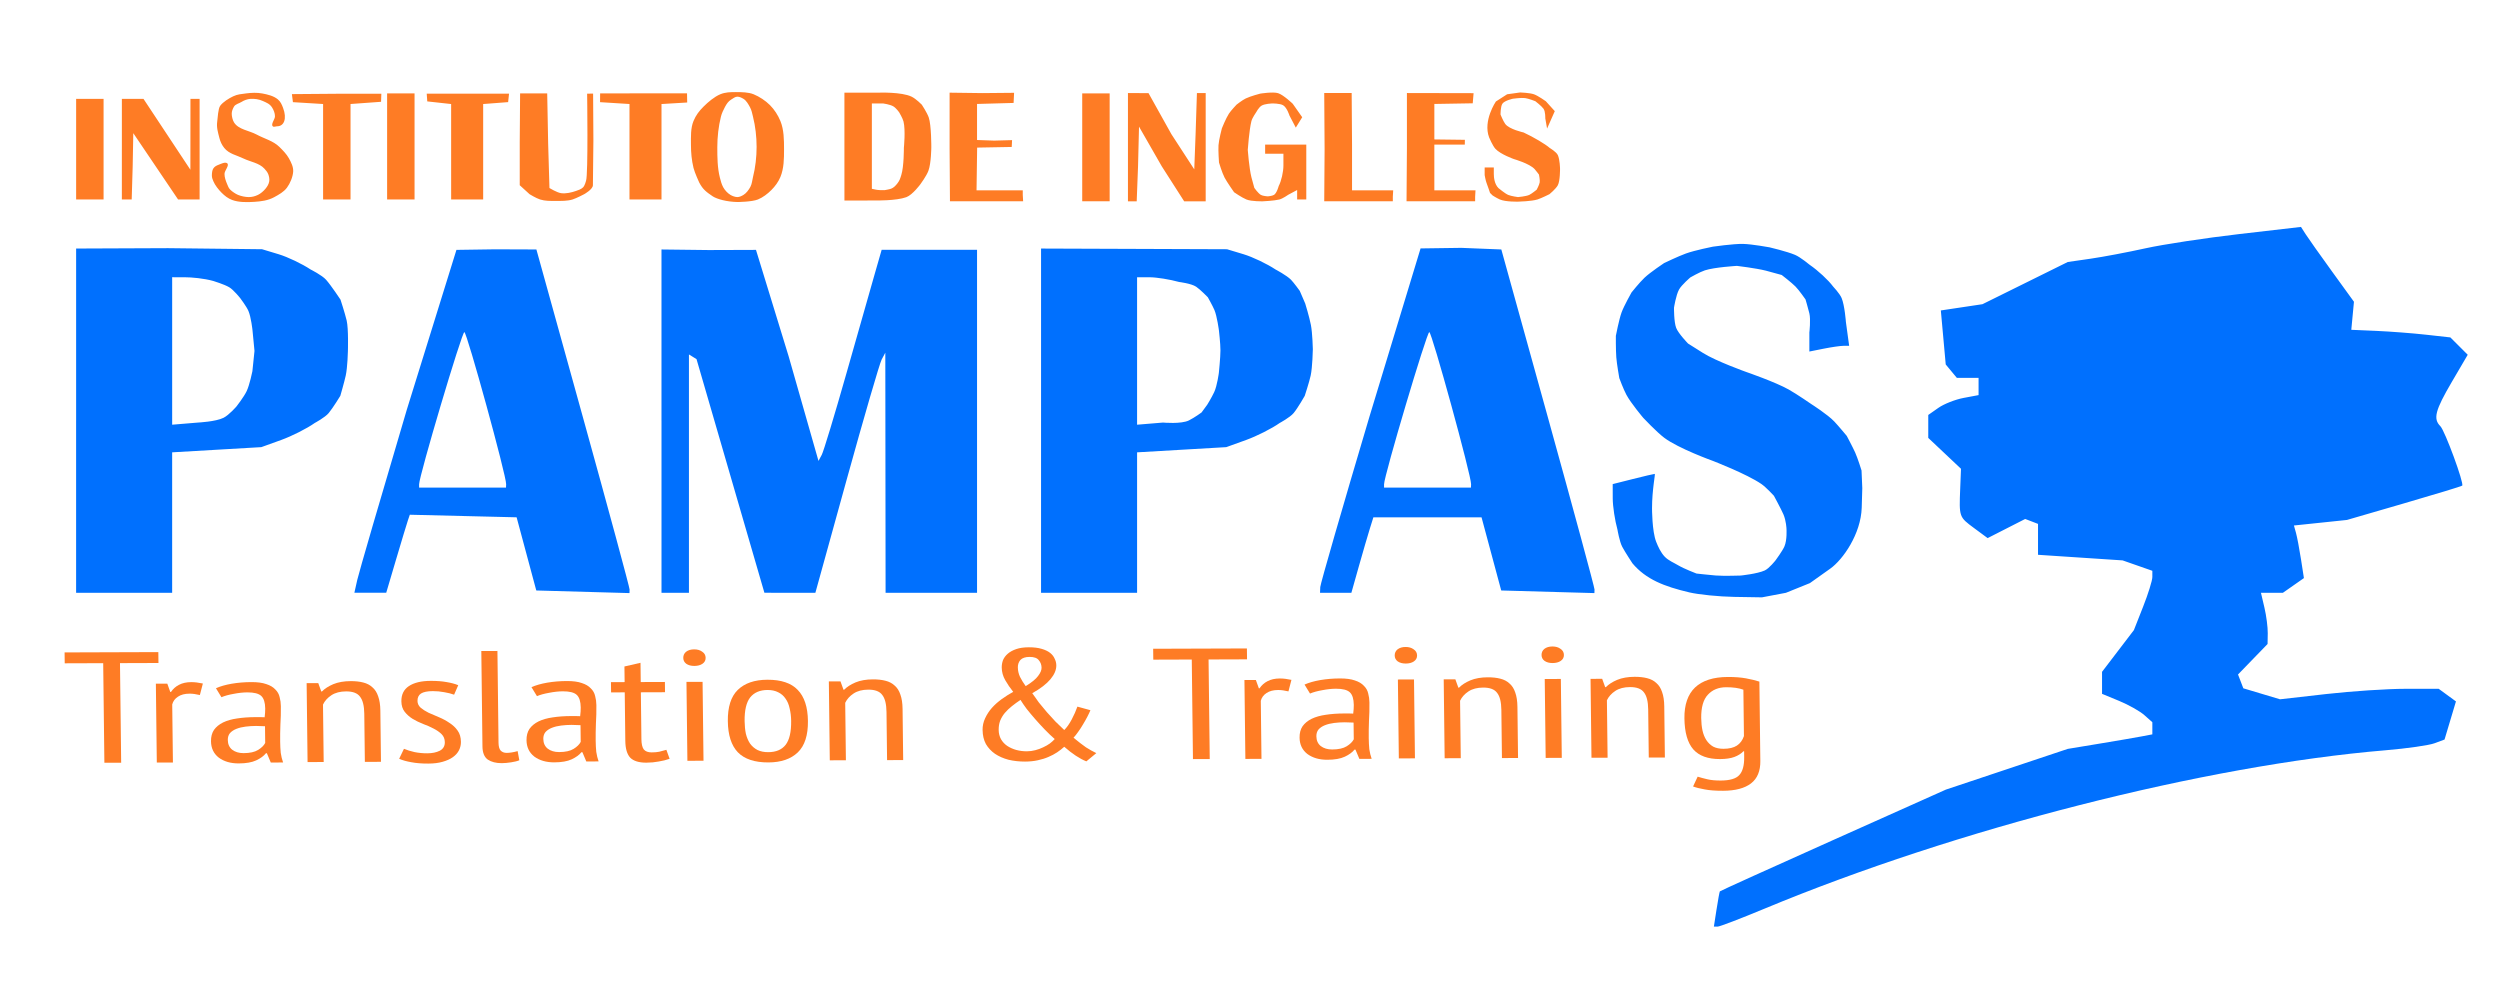 <?xml version="1.0" encoding="UTF-8" standalone="no"?>
<svg
   xmlns:dc="http://purl.org/dc/elements/1.1/"
   xmlns:cc="http://creativecommons.org/ns#"
   xmlns:rdf="http://www.w3.org/1999/02/22-rdf-syntax-ns#"
   xmlns:svg="http://www.w3.org/2000/svg"
   xmlns="http://www.w3.org/2000/svg"
   viewBox="0 0 328 130"
   height="130"
   width="328"
   version="1.1"
   id="svg3390">
  <defs
     id="defs3394">
    <clipPath
       id="clipPath5321"
       clipPathUnits="userSpaceOnUse">
      <rect
         clip-path="none"
         y="-215.681"
         x="348.761"
         height="156.025"
         width="360.999"
         id="rect5323"
         style="opacity:1;fill:#0062ff;fill-opacity:1;fill-rule:nonzero;stroke:#0000ff;stroke-width:0;stroke-linecap:butt;stroke-linejoin:miter;stroke-miterlimit:0;stroke-dasharray:none;stroke-dashoffset:0;stroke-opacity:0" />
    </clipPath>
    <clipPath
       id="clipPath5321-5"
       clipPathUnits="userSpaceOnUse">
      <rect
         clip-path="none"
         y="-215.681"
         x="348.761"
         height="156.025"
         width="360.999"
         id="rect5323-7"
         style="opacity:1;fill:#0062ff;fill-opacity:1;fill-rule:nonzero;stroke:#0000ff;stroke-width:0;stroke-linecap:butt;stroke-linejoin:miter;stroke-miterlimit:0;stroke-dasharray:none;stroke-dashoffset:0;stroke-opacity:0" />
    </clipPath>
  </defs>
  <g
     transform="translate(0,-535.4)"
     id="g4223" />
  <g
     transform="translate(421.045,352.464)"
     id="g6486">
    <path
       style="fill:#0070fe;fill-opacity:1"
       d="m -195.834,-233.144 c 0.191,-1.238 0.386,-2.304 0.433,-2.371 0.047,-0.067 6.739,-3.098 14.87,-6.737 l 14.784,-6.616 7.995,-2.671 7.995,-2.671 4.2,-0.695 c 2.31,-0.382 4.808,-0.811 5.55,-0.954 l 1.35,-0.258 0,-0.796 0,-0.796 -1.05,-0.933 c -0.578,-0.513 -2.062,-1.351 -3.3,-1.862 l -2.25,-0.929 0,-1.444 0,-1.444 2.089,-2.736 2.089,-2.736 1.211,-3.073 c 0.666,-1.69 1.211,-3.442 1.211,-3.892 l 0,-0.819 -1.95,-0.682 -1.95,-0.682 -5.55,-0.367 -5.55,-0.367 0,-2.028 0,-2.028 -0.842,-0.323 -0.842,-0.323 -2.463,1.256 -2.463,1.256 -1.795,-1.327 c -1.959,-1.448 -1.953,-1.433 -1.804,-5.186 l 0.103,-2.584 -2.147,-2.025 -2.147,-2.025 0,-1.506 0,-1.506 1.329,-0.931 c 0.731,-0.512 2.216,-1.097 3.3,-1.301 l 1.971,-0.37 0,-1.133 0,-1.133 -1.427,0 -1.427,0 -0.728,-0.878 -0.728,-0.878 -0.321,-3.543 -0.321,-3.543 2.731,-0.41 2.731,-0.41 5.595,-2.768 5.595,-2.768 3,-0.434 c 1.65,-0.239 4.89,-0.852 7.2,-1.363 2.31,-0.511 7.845,-1.352 12.3,-1.868 l 8.1,-0.938 0.6,0.94 c 0.33,0.517 1.893,2.726 3.474,4.91 l 2.874,3.97 -0.174,1.84 -0.174,1.84 3.3,0.143 c 1.815,0.079 4.74,0.304 6.499,0.499 l 3.199,0.356 1.139,1.139 1.139,1.139 -2.088,3.563 c -2.187,3.732 -2.473,4.836 -1.502,5.807 0.597,0.597 3.142,7.526 2.865,7.801 -0.083,0.083 -3.52,1.129 -7.637,2.325 l -7.485,2.175 -3.478,0.364 -3.478,0.364 0.269,0.963 c 0.148,0.53 0.443,2.082 0.655,3.45 l 0.386,2.487 -1.376,0.963 -1.376,0.963 -1.442,0 -1.442,0 0.457,1.95 c 0.252,1.073 0.447,2.584 0.435,3.36 l -0.023,1.41 -1.939,2.001 -1.939,2.001 0.348,0.906 0.348,0.906 2.407,0.721 2.407,0.721 6.046,-0.688 c 3.325,-0.378 8.01,-0.688 10.41,-0.688 l 4.364,0 1.131,0.827 1.131,0.827 -0.749,2.5 -0.749,2.5 -1.318,0.491 c -0.725,0.27 -3.613,0.683 -6.418,0.918 -23.71,1.986 -56.284,10.297 -81.52,20.798 -3.091,1.286 -5.841,2.339 -6.112,2.339 l -0.493,0 0.347,-2.25 z m -3.592,-41.605 c -3.247,-0.764 -5.663,-1.694 -7.439,-3.804 0,0 -0.972,-1.469 -1.346,-2.178 -0.36,-0.683 -0.62,-2.231 -0.62,-2.231 -0.341,-1.227 -0.621,-3.077 -0.623,-4.11 l -0.004,-1.879 2.666,-0.671 c 1.466,-0.369 2.749,-0.671 2.85,-0.67 0.101,6e-4 -0.356,2.072 -0.356,4.52 0,0 -0.006,3.004 0.541,4.384 0.262,0.661 0.603,1.415 1.123,1.96 0.491,0.515 1.189,0.783 1.799,1.148 0.722,0.433 2.371,1.065 2.371,1.065 0,0 1.667,0.186 2.507,0.254 1.077,0.087 3.291,0.008 3.291,0.008 0,0 2.173,-0.22 3.156,-0.668 0.594,-0.271 1.427,-1.34 1.427,-1.34 0,0 0.897,-1.215 1.156,-1.814 0.368,-0.851 0.27,-2.31 0.27,-2.31 0,0 -0.037,-1.053 -0.406,-1.904 -0.3,-0.693 -1.244,-2.43 -1.244,-2.43 0,0 -1.027,-1.125 -1.65,-1.551 -1.943,-1.327 -6.374,-3.033 -6.374,-3.033 0,0 -4.496,-1.615 -6.374,-3.033 -0.997,-0.752 -2.746,-2.609 -2.746,-2.609 0,0 -1.614,-1.915 -2.205,-3.015 -0.403,-0.75 -0.936,-2.196 -0.936,-2.196 0,0 -0.333,-1.887 -0.395,-2.737 -0.072,-0.986 -0.058,-2.81 -0.058,-2.81 0,0 0.414,-2.152 0.753,-3.08 0.312,-0.853 1.301,-2.61 1.301,-2.61 0,0 1.047,-1.31 1.706,-1.934 0.759,-0.719 2.571,-1.924 2.571,-1.924 0,0 1.858,-0.891 2.841,-1.248 1.194,-0.434 3.555,-0.903 3.555,-0.903 0,0 2.691,-0.388 3.961,-0.362 1.162,0.024 3.481,0.449 3.481,0.449 0,0 2.276,0.535 3.345,0.99 0.717,0.305 1.932,1.315 1.932,1.315 1.063,0.723 2.436,1.996 3.051,2.828 0,0 0.877,0.934 1.12,1.512 0.409,0.977 0.564,3.138 0.564,3.138 l 0.428,3.138 -0.735,0 c -0.404,0 -1.579,0.169 -2.61,0.375 l -1.875,0.375 0,-2.505 c 0,0 0.197,-1.694 0,-2.505 -0.156,-0.642 -0.505,-1.828 -0.505,-1.828 0,0 -0.852,-1.222 -1.316,-1.692 -0.515,-0.523 -1.805,-1.513 -1.805,-1.513 0,0 -1.364,-0.386 -2.075,-0.567 -1.294,-0.329 -3.803,-0.629 -3.803,-0.629 0,0 -2.94,0.172 -4.209,0.588 -0.669,0.22 -1.897,0.922 -1.897,0.922 0,0 -1.152,0.981 -1.491,1.598 -0.405,0.737 -0.659,2.381 -0.659,2.381 0,0 -0.019,1.868 0.287,2.651 0.292,0.747 1.555,2.048 1.555,2.048 0,0 1.283,0.807 1.961,1.236 1.705,1.08 5.696,2.503 5.696,2.503 0,0 3.802,1.309 5.56,2.3 1.088,0.613 2.986,1.926 2.986,1.926 0,0 2.128,1.356 2.986,2.264 0.56,0.592 1.636,1.891 1.636,1.891 0,0 0.757,1.42 1.095,2.161 0.341,0.747 0.843,2.377 0.843,2.377 l 0.099,2.309 -0.074,2.55 c -0.101,3.456 -2.46,6.83 -4.125,8.014 l -2.674,1.901 -3.145,1.272 -3.144,0.596 -3.641,-0.06 c -2.003,-0.033 -4.662,-0.301 -5.911,-0.595 z m -211.631,-22.526 0,-22.581 12.054,-0.05 12.341,0.141 2.171,0.655 c 1.194,0.36 3.084,1.262 4.2,2.004 0,0 1.49,0.741 2.029,1.349 0.663,0.746 1.891,2.605 1.891,2.605 0,0 0.58,1.769 0.809,2.74 0.255,1.078 0.162,4.032 0.162,4.032 0,0 -0.047,2.106 -0.284,3.188 -0.192,0.88 -0.711,2.662 -0.711,2.662 0,0 -0.95,1.562 -1.523,2.257 -0.476,0.578 -1.83,1.303 -1.83,1.303 -1.007,0.717 -2.996,1.724 -4.42,2.237 l -2.59,0.934 -5.85,0.341 -5.85,0.341 0,9.213 0,9.213 -6.3,0 -6.3,0 0,-22.581 z m 21.058,-1.888 c 0,0 0.966,-1.239 1.319,-1.989 0.392,-0.835 0.749,-2.603 0.749,-2.603 l 0.275,-2.67 -0.263,-2.725 c 0,0 -0.179,-1.7 -0.534,-2.523 -0.256,-0.592 -1.062,-1.657 -1.062,-1.657 0,0 -0.872,-1.108 -1.467,-1.454 -0.665,-0.386 -2.088,-0.82 -2.088,-0.82 -1.222,-0.34 -2.83,-0.484 -3.737,-0.485 l -1.65,-0.003 0,9.674 0,9.674 3.401,-0.282 c 0,0 2.315,-0.113 3.333,-0.62 0.742,-0.37 1.724,-1.516 1.724,-1.516 z m 15.816,22.82 c 0.203,-0.907 3.13,-10.965 6.505,-22.35 l 6.518,-20.987 5.054,-0.075 5.436,0.02 6.12,22.071 c 3.366,12.139 6.114,22.283 6.107,22.542 l -0.013,0.471 -6.114,-0.171 -6.114,-0.171 -1.29,-4.8 -1.29,-4.8 -7.007,-0.169 -7.007,-0.169 -0.26,0.769 c -0.143,0.423 -0.839,2.727 -1.547,5.119 l -1.287,4.35 -2.089,0 -2.089,0 0.37,-1.65 z m 19.543,-12.6 c 0.041,-1.062 -5.149,-19.95 -5.482,-19.95 -0.326,0 -5.935,18.867 -5.935,19.964 l 0,0.436 5.7,0 5.7,0 0.018,-0.45 z m 20.382,-8.27 0,-22.52 6.199,0.075 6.199,-0.021 4.291,13.986 3.909,13.7 0.43,-0.8 c 0.237,-0.44 1.694,-5.255 3.24,-10.7 1.545,-5.445 3.217,-11.318 3.714,-13.05 l 0.905,-3.15 6.257,0 6.257,0 0,22.5 0,22.5 -6,0 -6,0 -0.018,-15.75 -0.018,-15.75 -0.48,0.9 c -0.264,0.495 -2.328,7.582 -4.587,15.75 l -4.108,14.85 -3.344,-6e-4 -3.344,-6e-4 -4.453,-15.327 -4.453,-15.327 -0.497,-0.307 -0.497,-0.307 0,15.635 0,15.635 -1.8,0 -1.8,0 0,-22.52 z m 49.8,-0.061 0,-22.581 12.246,0.045 12.15,0.045 2.171,0.655 c 1.194,0.36 3.084,1.262 4.2,2.004 0,0 1.462,0.768 2.029,1.349 0.383,0.392 1.147,1.457 1.147,1.457 l 0.716,1.661 c 0,0 0.531,1.72 0.742,2.801 0.212,1.087 0.257,3.188 0.257,3.188 0,0 -0.047,2.376 -0.284,3.458 -0.192,0.88 -0.779,2.662 -0.779,2.662 0,0 -0.882,1.562 -1.455,2.257 -0.476,0.578 -1.83,1.303 -1.83,1.303 -1.007,0.717 -2.996,1.724 -4.42,2.237 l -2.59,0.934 -5.85,0.341 -5.85,0.341 0,9.213 0,9.213 -6.3,0 -6.3,0 0,-22.581 z m 21.802,-2.091 c 0,0 0.561,-0.901 0.913,-1.651 0.392,-0.835 0.613,-2.535 0.613,-2.535 0,0 0.208,-2.018 0.208,-2.941 0,-0.896 -0.196,-2.59 -0.196,-2.59 0,0 -0.246,-1.903 -0.601,-2.725 -0.256,-0.592 -0.859,-1.657 -0.859,-1.657 0,0 -0.998,-1.029 -1.535,-1.386 -0.64,-0.426 -2.223,-0.617 -2.223,-0.617 -1.222,-0.34 -2.965,-0.619 -3.873,-0.621 l -1.65,-0.003 0,9.674 0,9.674 3.401,-0.282 c 0,0 2.383,0.225 3.401,-0.282 0.742,-0.37 1.657,-1.043 1.657,-1.043 z m 14.829,23.922 c 0.017,-0.412 2.92,-10.47 6.452,-22.35 l 6.708,-22.078 5.346,-0.075 5.25,0.211 6.12,22.071 c 3.366,12.139 6.114,22.283 6.107,22.542 l -0.013,0.471 -6.114,-0.171 -6.114,-0.171 -1.291,-4.8 -1.291,-4.8 -7.095,0 -7.095,0 -0.469,1.5 c -0.258,0.825 -0.907,3.053 -1.443,4.95 l -0.973,3.45 -2.057,0 -2.057,0 0.031,-0.75 z m 19.787,-13.5 c 0.041,-1.062 -5.149,-19.95 -5.482,-19.95 -0.326,0 -5.935,18.867 -5.935,19.964 l 0,0.436 5.7,0 5.7,0 0.018,-0.45 z"
       id="path4397-1" />
    <path
       style="fill:#fe7c25"
       d="m -411.056,-332.894 0,-6.6 1.8,0 1.8,0 0,6.6 0,6.6 -1.8,0 -1.8,0 z m 6,0 0,-6.6 1.418,0 1.418,0 3.077,4.65 3.077,4.65 0.004,-4.65 0.004,-4.65 0.6,0 0.6,0 0,6.6 0,6.6 -1.412,0 -1.412,0 -2.938,-4.35 -2.938,-4.35 -0.081,4.398 -0.128,4.302 -0.717,0 -0.574,0 0,-6.6 z m 13.088,5.718 c -0.411,-0.411 -0.866,-0.982 -1.088,-1.518 -0.107,-0.257 -0.191,-0.462 -0.191,-0.74 0,-0.279 0.033,-0.702 0.191,-0.931 0.182,-0.265 0.409,-0.374 0.709,-0.489 0.3,-0.115 0.826,-0.384 1.091,-0.202 0.374,0.257 -0.335,0.955 -0.335,1.409 0,0.454 0.161,0.894 0.335,1.313 0.13,0.314 0.193,0.528 0.433,0.768 0.24,0.24 0.693,0.542 1.007,0.672 0.402,0.167 0.967,0.287 1.402,0.287 0.436,0 0.817,-0.102 1.211,-0.287 0.35,-0.164 0.733,-0.499 0.98,-0.797 0.247,-0.297 0.439,-0.607 0.502,-0.988 0.048,-0.293 -0.021,-0.649 -0.128,-0.926 -0.106,-0.277 -0.309,-0.517 -0.51,-0.735 -0.689,-0.75 -1.834,-0.888 -2.751,-1.332 -0.917,-0.444 -1.869,-0.589 -2.512,-1.379 -0.3,-0.369 -0.518,-0.827 -0.634,-1.289 -0.191,-0.761 -0.401,-1.395 -0.291,-2.168 0.067,-0.468 0.111,-1.693 0.391,-2.075 0.372,-0.507 1.134,-0.972 1.701,-1.243 0.567,-0.271 1.078,-0.301 1.701,-0.383 0.7,-0.092 1.435,-0.122 2.128,0.008 0.694,0.13 1.492,0.32 2.033,0.773 0.36,0.301 0.523,0.687 0.689,1.126 0.533,1.41 0.125,2.408 -0.788,2.408 -0.188,0 -0.432,0.133 -0.565,0 -0.286,-0.286 0.287,-0.904 0.287,-1.308 0,-0.404 -0.164,-0.825 -0.382,-1.165 -0.306,-0.476 -0.696,-0.613 -1.212,-0.848 -0.516,-0.235 -1.077,-0.313 -1.642,-0.274 -0.395,0.027 -0.812,0.183 -1.147,0.394 -0.334,0.211 -0.812,0.287 -1.003,0.633 -0.164,0.297 -0.287,0.582 -0.287,0.921 0,0.339 0.114,0.821 0.287,1.112 0.578,0.972 1.988,1.079 2.981,1.618 0.994,0.539 2.177,0.823 2.981,1.618 0.441,0.435 0.939,0.938 1.241,1.479 0.302,0.541 0.612,1.148 0.572,1.766 -0.045,0.695 -0.402,1.549 -0.818,2.108 -0.416,0.559 -1.066,0.914 -1.678,1.247 -0.809,0.44 -1.695,0.551 -2.615,0.612 -0.919,0.06 -2.039,0.076 -2.901,-0.249 -0.543,-0.204 -0.964,-0.534 -1.375,-0.945 z m 13.312,-5.38 0,-6.262 -3.958,-0.242 -0.134,-1.055 5.987,-0.048 5.748,0 -0.038,1.055 -4.005,0.29 0,6.262 0,6.262 -1.8,0 -1.8,0 z m 8.4,-0.338 0,-7.317 1.8,0 1.8,0 0,7.317 0,6.6 -1.8,0 -1.8,0 z m 8.4,0.34 0,-6.26 -3.132,-0.346 -0.072,-1.015 5.4,0 5.4,0 -0.12,1.11 -3.275,0.25 0,6.26 0,6.26 -2.1,0 -2.1,0 z m 10.286,5.565 -1.286,-1.173 0,-5.666 0.048,-6.383 1.778,0 1.778,0 0.124,6.567 0.172,5.85 c 0,0 0.979,0.6 1.532,0.675 0.639,0.086 1.368,-0.091 1.914,-0.281 0.301,-0.105 0.711,-0.225 0.964,-0.483 0.238,-0.243 0.39,-0.865 0.39,-0.865 0.295,-0.829 0.142,-11.425 0.142,-11.425 l 0.784,-0.013 0.038,6.141 -0.064,5.884 c -0.006,0.546 -1.142,1.173 -1.142,1.173 0,0 -1.007,0.532 -1.525,0.695 -0.678,0.214 -1.518,0.191 -2.229,0.191 -0.711,0 -1.359,0.023 -2.037,-0.191 -0.518,-0.163 -1.381,-0.695 -1.381,-0.695 z m 13.114,-5.567 0,-6.262 -3.862,-0.242 0.01,-1.15 5.7,-0.006 5.7,-0.006 0.023,1.206 -3.371,0.202 0,6.26 0,6.26 -2.1,0 -2.1,0 0,-6.262 z m 10.937,5.86 c -0.813,-0.552 -1.305,-0.888 -1.793,-1.832 0,0 -0.592,-1.282 -0.744,-1.907 -0.242,-0.996 -0.335,-2.003 -0.335,-3.028 0,-1.025 -0.058,-2.176 0.335,-3.124 0.316,-0.764 0.739,-1.313 1.324,-1.897 0.585,-0.585 1.42,-1.294 2.184,-1.61 0.675,-0.28 1.318,-0.287 2.049,-0.287 0.731,0 1.661,0.007 2.336,0.287 0.764,0.316 1.552,0.835 2.136,1.419 0.585,0.585 1.055,1.325 1.371,2.088 0.469,1.131 0.478,2.497 0.478,3.721 0,1.224 -0.009,2.494 -0.478,3.626 -0.266,0.641 -0.695,1.221 -1.186,1.712 -0.491,0.491 -1.116,0.974 -1.76,1.234 -0.797,0.322 -2.673,0.335 -2.673,0.335 -1.417,-0.026 -2.671,-0.376 -3.244,-0.737 z m 4.928,-1.263 c 0.207,-0.387 0.228,-0.831 0.334,-1.256 0.323,-1.286 0.478,-2.653 0.478,-3.979 0,-1.326 -0.155,-2.692 -0.478,-3.979 -0.107,-0.426 -0.175,-0.822 -0.382,-1.208 -0.207,-0.387 -0.484,-0.887 -0.86,-1.113 -0.245,-0.147 -0.524,-0.287 -0.81,-0.287 -0.286,0 -0.565,0.235 -0.81,0.382 -0.376,0.225 -0.605,0.583 -0.812,0.969 -0.207,0.387 -0.419,0.831 -0.526,1.256 -0.323,1.286 -0.478,2.7 -0.478,4.027 0,1.326 0.012,2.692 0.335,3.979 0.107,0.426 0.223,0.869 0.43,1.256 0.207,0.387 0.579,0.792 0.956,1.017 0.245,0.147 0.62,0.287 0.906,0.287 0.286,0 0.565,-0.14 0.81,-0.287 0.376,-0.225 0.701,-0.678 0.908,-1.065 z m 12.334,-4.867 0,-7.48 4.456,0 c 0,0 3.025,-0.123 4.361,0.526 0.603,0.293 1.339,1.055 1.339,1.055 0,0 0.69,1.043 0.909,1.677 0.347,1.003 0.335,3.903 0.335,3.903 0,0 -0.013,2.094 -0.382,3.09 -0.254,0.684 -1.045,1.755 -1.045,1.755 0,0 -1.023,1.403 -1.858,1.708 -1.323,0.483 -4.081,0.433 -4.081,0.433 l -4.033,0.002 z m 6.962,4.408 c 0.287,-0.376 0.341,-0.577 0.504,-1.094 0.351,-1.115 0.335,-3.554 0.335,-3.554 0,0 0.236,-2.325 -0.048,-3.458 -0.107,-0.426 -0.573,-1.208 -0.573,-1.208 0,0 -0.388,-0.553 -0.765,-0.778 -0.423,-0.253 -1.335,-0.382 -1.335,-0.382 l -1.479,0 0,5.6 0,5.6 0.543,0.113 c 0.305,0.063 0.697,0.065 1.118,0.065 0,0 0.622,-0.103 0.862,-0.191 0.344,-0.126 0.616,-0.421 0.838,-0.712 z m 6.838,-4.475 0,-7.413 4.302,0.057 4.159,-0.039 -0.064,1.329 -4.797,0.134 0,2.365 0,2.365 2.25,0.079 2.346,-0.064 -0.044,0.897 -4.538,0.084 -0.04,2.85 -0.04,2.754 3.033,0 3.033,0 0,0.6 0.048,0.839 -4.8,0 -4.8,0 z m 17.4,0 0,-7.317 1.8,0 1.8,0 0,7.317 0,6.839 -1.8,0 -1.8,0 z m 6,0 0,-7.365 1.35,0.008 1.35,0.008 3,5.381 3,4.616 0.175,-4.624 0.175,-5.388 0.575,0 0.575,0 0,7.365 0,6.839 -1.412,0 -1.412,0 -2.938,-4.589 -2.986,-5.21 -0.128,5.21 -0.176,4.589 -0.574,0 -0.574,0 0,-6.839 z m 13.921,5.645 c 0,0 -0.927,-1.314 -1.242,-1.911 -0.337,-0.638 -0.734,-1.985 -0.734,-1.985 0,0 -0.113,-1.551 -0.065,-2.271 0.048,-0.724 0.443,-2.21 0.443,-2.21 0,0 0.525,-1.315 0.921,-1.923 0.271,-0.416 1.007,-1.189 1.007,-1.189 0,0 0.752,-0.592 1.199,-0.807 0.648,-0.312 1.891,-0.633 1.891,-0.633 0,0 1.685,-0.28 2.369,-0.059 0.707,0.228 1.911,1.385 1.911,1.385 l 1.242,1.768 -0.421,0.681 -0.421,0.681 -0.831,-1.586 c 0,0 -0.32,-1.038 -0.831,-1.347 -0.416,-0.252 -1.46,-0.239 -1.46,-0.239 0,0 -0.947,0.037 -1.364,0.287 -0.376,0.225 -0.717,0.874 -0.717,0.874 0,0 -0.514,0.735 -0.621,1.161 -0.298,1.189 -0.478,3.774 -0.478,3.774 0,0 0.18,2.394 0.478,3.583 0.107,0.426 0.382,1.4 0.382,1.4 0,0 0.484,0.696 0.86,0.922 0.245,0.147 0.906,0.191 0.906,0.191 0,0 0.565,-0.044 0.81,-0.191 0.376,-0.225 0.621,-1.161 0.621,-1.161 0.342,-0.638 0.621,-1.853 0.621,-2.7 l 0,-1.539 -1.2,0 -1.2,0 0,-0.6 0,-0.6 2.7,0 2.7,0 0,3.6 0,3.6 -0.6,0 -0.6,0 0,-0.621 0,-0.621 -1.161,0.621 c 0,0 -0.735,0.514 -1.161,0.621 -0.701,0.176 -2.167,0.239 -2.167,0.239 0,0 -1.499,0.037 -2.167,-0.239 -0.624,-0.259 -1.624,-0.955 -1.624,-0.955 z m 11.879,-5.645 -0.048,-7.365 1.8,0 1.8,0 0.048,6.765 0,6 2.7,0 2.7,0 -0.048,0.839 0,0.6 -4.5,0 -4.5,0 z m 10.8,0 0,-7.365 4.35,0.009 4.398,0.009 -0.112,1.329 -5.036,0.086 0,2.327 0,2.327 4.005,0.051 -0.01,0.624 -2.046,4e-4 -1.95,4e-4 0,3 0,3 2.7,0 2.7,0 -0.048,0.839 0,0.6 -4.5,0 -4.5,0 0.048,-6.839 z m 10.906,5.742 c 0,0 -0.29,-0.876 -0.467,-1.336 -0.12,-0.312 -0.239,-1.003 -0.239,-1.003 l 0,-1.003 0.6,0 0.6,0 0,0.857 c 0,0.471 0.09,1.329 0.608,1.848 0,0 0.867,0.725 1.277,0.895 0.426,0.176 1.288,0.287 1.288,0.287 0,0 1.062,-0.091 1.479,-0.287 0.323,-0.152 0.971,-0.681 0.971,-0.681 0,0 0.339,-0.615 0.397,-0.967 0.05,-0.306 -0.094,-1.011 -0.094,-1.011 0,0 -0.362,-0.496 -0.572,-0.724 -0.675,-0.735 -2.692,-1.308 -2.692,-1.308 0,0 -1.78,-0.62 -2.453,-1.356 -0.371,-0.405 -0.824,-1.492 -0.824,-1.492 -0.834,-2.192 0.887,-4.715 0.887,-4.715 l 1.473,-0.947 1.713,-0.239 c 0,0 1.255,0.043 1.809,0.239 0.552,0.196 1.558,0.915 1.558,0.915 l 1.175,1.298 -0.506,1.143 -0.506,1.143 -0.236,-1.351 c 0,0 0.032,-0.885 -0.236,-1.256 -0.269,-0.372 -1.071,-0.984 -1.071,-0.984 0,0 -0.902,-0.354 -1.357,-0.411 -0.506,-0.062 -1.579,0.085 -1.579,0.085 0,0 -1.103,0.236 -1.387,0.659 -0.249,0.371 -0.241,1.422 -0.241,1.422 0,0 0.353,0.872 0.619,1.231 0.526,0.708 2.4,1.115 2.4,1.115 1.32,0.613 2.873,1.533 3.45,2.045 0,0 0.858,0.504 1.05,0.931 0.27,0.6 0.287,1.782 0.287,1.782 0,0 0.017,1.581 -0.287,2.164 -0.251,0.481 -1.095,1.173 -1.095,1.173 0,0 -1.055,0.532 -1.573,0.695 -0.786,0.248 -2.521,0.287 -2.521,0.287 0,0 -1.672,0.048 -2.426,-0.287 -0.451,-0.2 -0.945,-0.524 -0.945,-0.524 z"
       id="path4341-0" />
    <g
       id="text5400"
       style="font-style:normal;font-variant:normal;font-weight:normal;font-stretch:condensed;font-size:13.693px;line-height:1000%;font-family:'PT Sans Narrow';-inkscape-font-specification:'PT Sans Narrow Condensed';letter-spacing:0px;word-spacing:0px;fill:#fe7c25;fill-opacity:1;stroke:none;stroke-width:0.1;stroke-linecap:butt;stroke-linejoin:miter;stroke-miterlimit:4;stroke-dasharray:none;stroke-opacity:1"
       transform="matrix(1.191,-0.004,0.01,0.84,0,0)">
      <path
         id="path6546"
         style="font-style:normal;font-variant:normal;font-weight:normal;font-stretch:condensed;font-size:24.648px;line-height:1000%;font-family:'PT Sans Narrow';-inkscape-font-specification:'PT Sans Narrow Condensed';letter-spacing:0px;fill:#fe7c25;fill-opacity:1;stroke-width:0.1;stroke-miterlimit:4;stroke-dasharray:none"
         d="m -333.399,-317.634 -4.239,0 0,15.553 -1.849,0 0,-15.553 -4.239,0 0,-1.701 10.327,0 0,1.701 z" />
      <path
         id="path6548"
         style="font-style:normal;font-variant:normal;font-weight:normal;font-stretch:condensed;font-size:24.648px;line-height:1000%;font-family:'PT Sans Narrow';-inkscape-font-specification:'PT Sans Narrow Condensed';letter-spacing:0px;fill:#fe7c25;fill-opacity:1;stroke-width:0.1;stroke-miterlimit:4;stroke-dasharray:none"
         d="m -333.711,-314.406 1.257,0 0.32,1.306 0.074,0 q 0.345,-0.715 0.887,-1.109 0.567,-0.419 1.356,-0.419 0.567,0 1.282,0.222 l -0.345,1.799 q -0.641,-0.222 -1.134,-0.222 -0.789,0 -1.282,0.468 -0.493,0.444 -0.641,1.208 l 0,9.07 -1.775,0 0,-12.324 z" />
      <path
         id="path6550"
         style="font-style:normal;font-variant:normal;font-weight:normal;font-stretch:condensed;font-size:24.648px;line-height:1000%;font-family:'PT Sans Narrow';-inkscape-font-specification:'PT Sans Narrow Condensed';letter-spacing:0px;fill:#fe7c25;fill-opacity:1;stroke-width:0.1;stroke-miterlimit:4;stroke-dasharray:none"
         d="m -327.095,-313.666 q 0.715,-0.444 1.725,-0.69 1.035,-0.246 2.169,-0.246 1.035,0 1.651,0.32 0.641,0.296 0.986,0.838 0.37,0.518 0.468,1.208 0.123,0.665 0.123,1.405 0,1.479 -0.074,2.884 -0.049,1.405 -0.049,2.662 0,0.937 0.049,1.75 0.074,0.789 0.246,1.504 l -1.356,0 -0.419,-1.454 -0.099,0 q -0.37,0.641 -1.085,1.109 -0.715,0.468 -1.923,0.468 -1.331,0 -2.194,-0.912 -0.838,-0.937 -0.838,-2.563 0,-1.06 0.345,-1.775 0.37,-0.715 1.011,-1.158 0.665,-0.444 1.553,-0.616 0.912,-0.197 2.021,-0.197 0.246,0 0.493,0 0.246,0 0.518,0.025 0.074,-0.764 0.074,-1.356 0,-1.405 -0.419,-1.972 -0.419,-0.567 -1.528,-0.567 -0.69,0 -1.504,0.222 -0.813,0.197 -1.356,0.518 l -0.592,-1.405 z m 5.349,5.965 q -0.246,-0.025 -0.493,-0.025 -0.246,-0.025 -0.493,-0.025 -0.592,0 -1.158,0.099 -0.567,0.099 -1.011,0.345 -0.444,0.246 -0.715,0.665 -0.246,0.419 -0.246,1.06 0,0.986 0.468,1.528 0.493,0.542 1.257,0.542 1.035,0 1.602,-0.493 0.567,-0.493 0.789,-1.085 l 0,-2.613 z" />
      <path
         id="path6552"
         style="font-style:normal;font-variant:normal;font-weight:normal;font-stretch:condensed;font-size:24.648px;line-height:1000%;font-family:'PT Sans Narrow';-inkscape-font-specification:'PT Sans Narrow Condensed';letter-spacing:0px;fill:#fe7c25;fill-opacity:1;stroke-width:0.1;stroke-miterlimit:4;stroke-dasharray:none"
         d="m -310.793,-302.082 0,-7.518 q 0,-1.849 -0.444,-2.662 -0.419,-0.838 -1.528,-0.838 -0.986,0 -1.627,0.592 -0.641,0.592 -0.937,1.454 l 0,8.972 -1.775,0 0,-12.324 1.282,0 0.32,1.306 0.074,0 q 0.468,-0.665 1.257,-1.134 0.813,-0.468 1.923,-0.468 0.789,0 1.38,0.222 0.616,0.222 1.011,0.764 0.419,0.518 0.616,1.405 0.222,0.887 0.222,2.243 l 0,7.986 -1.775,0 z" />
      <path
         id="path6554"
         style="font-style:normal;font-variant:normal;font-weight:normal;font-stretch:condensed;font-size:24.648px;line-height:1000%;font-family:'PT Sans Narrow';-inkscape-font-specification:'PT Sans Narrow Condensed';letter-spacing:0px;fill:#fe7c25;fill-opacity:1;stroke-width:0.1;stroke-miterlimit:4;stroke-dasharray:none"
         d="m -306.469,-304.103 q 0.493,0.296 1.158,0.518 0.69,0.197 1.405,0.197 0.813,0 1.38,-0.394 0.567,-0.419 0.567,-1.331 0,-0.764 -0.345,-1.257 -0.345,-0.493 -0.887,-0.887 -0.518,-0.394 -1.134,-0.715 -0.616,-0.345 -1.158,-0.813 -0.518,-0.468 -0.863,-1.109 -0.345,-0.641 -0.345,-1.627 0,-1.577 0.838,-2.366 0.863,-0.813 2.415,-0.813 1.011,0 1.75,0.197 0.739,0.173 1.282,0.493 l -0.468,1.479 q -0.468,-0.246 -1.085,-0.394 -0.616,-0.173 -1.257,-0.173 -0.887,0 -1.306,0.37 -0.394,0.37 -0.394,1.158 0,0.616 0.345,1.06 0.345,0.419 0.863,0.789 0.542,0.345 1.158,0.715 0.616,0.37 1.134,0.887 0.542,0.493 0.887,1.208 0.345,0.69 0.345,1.75 0,0.69 -0.222,1.306 -0.222,0.616 -0.69,1.085 -0.444,0.444 -1.134,0.715 -0.665,0.271 -1.577,0.271 -1.085,0 -1.873,-0.222 -0.789,-0.197 -1.331,-0.542 l 0.542,-1.553 z" />
      <path
         id="path6556"
         style="font-style:normal;font-variant:normal;font-weight:normal;font-stretch:condensed;font-size:24.648px;line-height:1000%;font-family:'PT Sans Narrow';-inkscape-font-specification:'PT Sans Narrow Condensed';letter-spacing:0px;fill:#fe7c25;fill-opacity:1;stroke-width:0.1;stroke-miterlimit:4;stroke-dasharray:none"
         d="m -296.045,-305.015 q 0,0.863 0.222,1.232 0.246,0.37 0.665,0.37 0.518,0 1.208,-0.271 l 0.173,1.43 q -0.32,0.197 -0.912,0.32 -0.567,0.123 -1.035,0.123 -0.937,0 -1.528,-0.567 -0.567,-0.592 -0.567,-2.046 l 0,-14.912 1.775,0 0,14.32 z" />
      <path
         id="path6558"
         style="font-style:normal;font-variant:normal;font-weight:normal;font-stretch:condensed;font-size:24.648px;line-height:1000%;font-family:'PT Sans Narrow';-inkscape-font-specification:'PT Sans Narrow Condensed';letter-spacing:0px;fill:#fe7c25;fill-opacity:1;stroke-width:0.1;stroke-miterlimit:4;stroke-dasharray:none"
         d="m -292.338,-313.666 q 0.715,-0.444 1.725,-0.69 1.035,-0.246 2.169,-0.246 1.035,0 1.651,0.32 0.641,0.296 0.986,0.838 0.37,0.518 0.468,1.208 0.123,0.665 0.123,1.405 0,1.479 -0.074,2.884 -0.049,1.405 -0.049,2.662 0,0.937 0.049,1.75 0.074,0.789 0.246,1.504 l -1.356,0 -0.419,-1.454 -0.099,0 q -0.37,0.641 -1.085,1.109 -0.715,0.468 -1.923,0.468 -1.331,0 -2.194,-0.912 -0.838,-0.937 -0.838,-2.563 0,-1.06 0.345,-1.775 0.37,-0.715 1.011,-1.158 0.665,-0.444 1.553,-0.616 0.912,-0.197 2.021,-0.197 0.246,0 0.493,0 0.246,0 0.518,0.025 0.074,-0.764 0.074,-1.356 0,-1.405 -0.419,-1.972 -0.419,-0.567 -1.528,-0.567 -0.69,0 -1.504,0.222 -0.813,0.197 -1.356,0.518 l -0.592,-1.405 z m 5.349,5.965 q -0.246,-0.025 -0.493,-0.025 -0.246,-0.025 -0.493,-0.025 -0.592,0 -1.158,0.099 -0.567,0.099 -1.011,0.345 -0.444,0.246 -0.715,0.665 -0.246,0.419 -0.246,1.06 0,0.986 0.468,1.528 0.493,0.542 1.257,0.542 1.035,0 1.602,-0.493 0.567,-0.493 0.789,-1.085 l 0,-2.613 z" />
      <path
         id="path6560"
         style="font-style:normal;font-variant:normal;font-weight:normal;font-stretch:condensed;font-size:24.648px;line-height:1000%;font-family:'PT Sans Narrow';-inkscape-font-specification:'PT Sans Narrow Condensed';letter-spacing:0px;fill:#fe7c25;fill-opacity:1;stroke-width:0.1;stroke-miterlimit:4;stroke-dasharray:none"
         d="m -283.578,-314.406 1.504,0 0,-2.44 1.775,-0.567 0,3.007 2.662,0 0,1.602 -2.662,0 0,7.345 q 0,1.085 0.246,1.577 0.271,0.468 0.863,0.468 0.493,0 0.838,-0.099 0.37,-0.123 0.789,-0.296 l 0.345,1.405 q -0.542,0.271 -1.208,0.419 -0.641,0.173 -1.356,0.173 -1.232,0 -1.775,-0.789 -0.518,-0.813 -0.518,-2.613 l 0,-7.591 -1.504,0 0,-1.602 z" />
      <path
         id="path6562"
         style="font-style:normal;font-variant:normal;font-weight:normal;font-stretch:condensed;font-size:24.648px;line-height:1000%;font-family:'PT Sans Narrow';-inkscape-font-specification:'PT Sans Narrow Condensed';letter-spacing:0px;fill:#fe7c25;fill-opacity:1;stroke-width:0.1;stroke-miterlimit:4;stroke-dasharray:none"
         d="m -275.262,-314.406 1.775,0 0,12.324 -1.775,0 0,-12.324 z m -0.32,-3.746 q 0,-0.592 0.32,-0.961 0.345,-0.37 0.887,-0.37 0.542,0 0.887,0.37 0.37,0.345 0.37,0.961 0,0.592 -0.37,0.937 -0.345,0.32 -0.887,0.32 -0.542,0 -0.887,-0.345 -0.32,-0.345 -0.32,-0.912 z" />
      <path
         id="path6564"
         style="font-style:normal;font-variant:normal;font-weight:normal;font-stretch:condensed;font-size:24.648px;line-height:1000%;font-family:'PT Sans Narrow';-inkscape-font-specification:'PT Sans Narrow Condensed';letter-spacing:0px;fill:#fe7c25;fill-opacity:1;stroke-width:0.1;stroke-miterlimit:4;stroke-dasharray:none"
         d="m -270.757,-308.244 q 0,-3.327 1.134,-4.88 1.158,-1.577 3.278,-1.577 2.268,0 3.327,1.602 1.085,1.602 1.085,4.856 0,3.352 -1.158,4.905 -1.158,1.553 -3.253,1.553 -2.268,0 -3.352,-1.602 -1.06,-1.602 -1.06,-4.856 z m 1.849,0 q 0,1.085 0.123,1.972 0.148,0.887 0.444,1.528 0.32,0.641 0.813,1.011 0.493,0.345 1.183,0.345 1.282,0 1.923,-1.134 0.641,-1.158 0.641,-3.722 0,-1.06 -0.148,-1.947 -0.123,-0.912 -0.444,-1.553 -0.296,-0.641 -0.789,-0.986 -0.493,-0.37 -1.183,-0.37 -1.257,0 -1.923,1.158 -0.641,1.158 -0.641,3.697 z" />
      <path
         id="path6566"
         style="font-style:normal;font-variant:normal;font-weight:normal;font-stretch:condensed;font-size:24.648px;line-height:1000%;font-family:'PT Sans Narrow';-inkscape-font-specification:'PT Sans Narrow Condensed';letter-spacing:0px;fill:#fe7c25;fill-opacity:1;stroke-width:0.1;stroke-miterlimit:4;stroke-dasharray:none"
         d="m -253.266,-302.082 0,-7.518 q 0,-1.849 -0.444,-2.662 -0.419,-0.838 -1.528,-0.838 -0.986,0 -1.627,0.592 -0.641,0.592 -0.937,1.454 l 0,8.972 -1.775,0 0,-12.324 1.282,0 0.32,1.306 0.074,0 q 0.468,-0.665 1.257,-1.134 0.813,-0.468 1.923,-0.468 0.789,0 1.38,0.222 0.616,0.222 1.011,0.764 0.419,0.518 0.616,1.405 0.222,0.887 0.222,2.243 l 0,7.986 -1.775,0 z" />
      <path
         id="path6568"
         style="font-style:normal;font-variant:normal;font-weight:normal;font-stretch:condensed;font-size:24.648px;line-height:1000%;font-family:'PT Sans Narrow';-inkscape-font-specification:'PT Sans Narrow Condensed';letter-spacing:0px;fill:#fe7c25;fill-opacity:1;stroke-width:0.1;stroke-miterlimit:4;stroke-dasharray:none"
         d="m -242.708,-306.715 q 0,-0.986 0.296,-1.849 0.296,-0.887 0.764,-1.627 0.493,-0.764 1.109,-1.38 0.616,-0.616 1.257,-1.109 -0.493,-0.887 -0.863,-1.824 -0.37,-0.937 -0.37,-1.972 0,-0.592 0.148,-1.158 0.173,-0.567 0.542,-1.011 0.37,-0.444 0.937,-0.715 0.567,-0.271 1.38,-0.271 0.838,0 1.405,0.246 0.592,0.246 0.937,0.641 0.345,0.394 0.493,0.912 0.173,0.493 0.173,1.035 0,1.06 -0.665,2.169 -0.665,1.109 -2.021,2.169 0.32,0.69 0.715,1.454 0.419,0.739 0.863,1.504 0.468,0.739 0.937,1.479 0.493,0.715 0.961,1.331 0.444,-0.616 0.838,-1.651 0.394,-1.035 0.641,-1.996 l 1.43,0.567 q -0.123,0.419 -0.345,1.011 -0.222,0.592 -0.493,1.208 -0.246,0.592 -0.542,1.158 -0.271,0.542 -0.518,0.912 0.813,0.961 1.356,1.504 0.567,0.518 1.134,0.912 l -1.109,1.282 q -1.109,-0.641 -2.415,-2.292 -0.345,0.444 -0.789,0.863 -0.419,0.394 -0.961,0.715 -0.518,0.32 -1.183,0.518 -0.641,0.197 -1.405,0.197 -0.961,0 -1.824,-0.296 -0.838,-0.32 -1.479,-0.937 -0.616,-0.616 -0.986,-1.528 -0.345,-0.937 -0.345,-2.169 z m 7.937,1.43 q -0.567,-0.715 -1.109,-1.528 -0.542,-0.813 -1.035,-1.627 -0.493,-0.813 -0.912,-1.577 -0.394,-0.764 -0.665,-1.405 -0.518,0.493 -0.961,0.986 -0.444,0.493 -0.789,1.06 -0.32,0.542 -0.518,1.208 -0.173,0.641 -0.173,1.43 0,0.813 0.246,1.454 0.246,0.616 0.665,1.035 0.444,0.419 0.986,0.641 0.567,0.222 1.183,0.222 0.468,0 0.937,-0.173 0.468,-0.173 0.863,-0.444 0.419,-0.271 0.739,-0.592 0.32,-0.345 0.542,-0.69 z m -3.968,-11.19 q 0,0.739 0.222,1.454 0.246,0.715 0.616,1.454 1.011,-0.863 1.38,-1.577 0.394,-0.715 0.394,-1.282 0,-0.69 -0.296,-1.183 -0.271,-0.518 -1.011,-0.518 -0.69,0 -1.011,0.468 -0.296,0.468 -0.296,1.183 z" />
      <path
         id="path6570"
         style="font-style:normal;font-variant:normal;font-weight:normal;font-stretch:condensed;font-size:24.648px;line-height:1000%;font-family:'PT Sans Narrow';-inkscape-font-specification:'PT Sans Narrow Condensed';letter-spacing:0px;fill:#fe7c25;fill-opacity:1;stroke-width:0.1;stroke-miterlimit:4;stroke-dasharray:none"
         d="m -213.482,-317.634 -4.239,0 0,15.553 -1.849,0 0,-15.553 -4.239,0 0,-1.701 10.327,0 0,1.701 z" />
      <path
         id="path6572"
         style="font-style:normal;font-variant:normal;font-weight:normal;font-stretch:condensed;font-size:24.648px;line-height:1000%;font-family:'PT Sans Narrow';-inkscape-font-specification:'PT Sans Narrow Condensed';letter-spacing:0px;fill:#fe7c25;fill-opacity:1;stroke-width:0.1;stroke-miterlimit:4;stroke-dasharray:none"
         d="m -213.795,-314.406 1.257,0 0.32,1.306 0.074,0 q 0.345,-0.715 0.887,-1.109 0.567,-0.419 1.356,-0.419 0.567,0 1.282,0.222 l -0.345,1.799 q -0.641,-0.222 -1.134,-0.222 -0.789,0 -1.282,0.468 -0.493,0.444 -0.641,1.208 l 0,9.07 -1.775,0 0,-12.324 z" />
      <path
         id="path6574"
         style="font-style:normal;font-variant:normal;font-weight:normal;font-stretch:condensed;font-size:24.648px;line-height:1000%;font-family:'PT Sans Narrow';-inkscape-font-specification:'PT Sans Narrow Condensed';letter-spacing:0px;fill:#fe7c25;fill-opacity:1;stroke-width:0.1;stroke-miterlimit:4;stroke-dasharray:none"
         d="m -207.178,-313.666 q 0.715,-0.444 1.725,-0.69 1.035,-0.246 2.169,-0.246 1.035,0 1.651,0.32 0.641,0.296 0.986,0.838 0.37,0.518 0.468,1.208 0.123,0.665 0.123,1.405 0,1.479 -0.074,2.884 -0.049,1.405 -0.049,2.662 0,0.937 0.049,1.75 0.074,0.789 0.246,1.504 l -1.356,0 -0.419,-1.454 -0.099,0 q -0.37,0.641 -1.085,1.109 -0.715,0.468 -1.923,0.468 -1.331,0 -2.194,-0.912 -0.838,-0.937 -0.838,-2.563 0,-1.06 0.345,-1.775 0.37,-0.715 1.011,-1.158 0.665,-0.444 1.553,-0.616 0.912,-0.197 2.021,-0.197 0.246,0 0.493,0 0.246,0 0.518,0.025 0.074,-0.764 0.074,-1.356 0,-1.405 -0.419,-1.972 -0.419,-0.567 -1.528,-0.567 -0.69,0 -1.504,0.222 -0.813,0.197 -1.356,0.518 l -0.592,-1.405 z m 5.349,5.965 q -0.246,-0.025 -0.493,-0.025 -0.246,-0.025 -0.493,-0.025 -0.592,0 -1.158,0.099 -0.567,0.099 -1.011,0.345 -0.444,0.246 -0.715,0.665 -0.246,0.419 -0.246,1.06 0,0.986 0.468,1.528 0.493,0.542 1.257,0.542 1.035,0 1.602,-0.493 0.567,-0.493 0.789,-1.085 l 0,-2.613 z" />
      <path
         id="path6576"
         style="font-style:normal;font-variant:normal;font-weight:normal;font-stretch:condensed;font-size:24.648px;line-height:1000%;font-family:'PT Sans Narrow';-inkscape-font-specification:'PT Sans Narrow Condensed';letter-spacing:0px;fill:#fe7c25;fill-opacity:1;stroke-width:0.1;stroke-miterlimit:4;stroke-dasharray:none"
         d="m -196.891,-314.406 1.775,0 0,12.324 -1.775,0 0,-12.324 z m -0.32,-3.746 q 0,-0.592 0.32,-0.961 0.345,-0.37 0.887,-0.37 0.542,0 0.887,0.37 0.37,0.345 0.37,0.961 0,0.592 -0.37,0.937 -0.345,0.32 -0.887,0.32 -0.542,0 -0.887,-0.345 -0.32,-0.345 -0.32,-0.912 z" />
      <path
         id="path6578"
         style="font-style:normal;font-variant:normal;font-weight:normal;font-stretch:condensed;font-size:24.648px;line-height:1000%;font-family:'PT Sans Narrow';-inkscape-font-specification:'PT Sans Narrow Condensed';letter-spacing:0px;fill:#fe7c25;fill-opacity:1;stroke-width:0.1;stroke-miterlimit:4;stroke-dasharray:none"
         d="m -185.533,-302.082 0,-7.518 q 0,-1.849 -0.444,-2.662 -0.419,-0.838 -1.528,-0.838 -0.986,0 -1.627,0.592 -0.641,0.592 -0.937,1.454 l 0,8.972 -1.775,0 0,-12.324 1.282,0 0.32,1.306 0.074,0 q 0.468,-0.665 1.257,-1.134 0.813,-0.468 1.923,-0.468 0.789,0 1.38,0.222 0.616,0.222 1.011,0.764 0.419,0.518 0.616,1.405 0.222,0.887 0.222,2.243 l 0,7.986 -1.775,0 z" />
      <path
         id="path6580"
         style="font-style:normal;font-variant:normal;font-weight:normal;font-stretch:condensed;font-size:24.648px;line-height:1000%;font-family:'PT Sans Narrow';-inkscape-font-specification:'PT Sans Narrow Condensed';letter-spacing:0px;fill:#fe7c25;fill-opacity:1;stroke-width:0.1;stroke-miterlimit:4;stroke-dasharray:none"
         d="m -180.715,-314.406 1.775,0 0,12.324 -1.775,0 0,-12.324 z m -0.32,-3.746 q 0,-0.592 0.32,-0.961 0.345,-0.37 0.887,-0.37 0.542,0 0.887,0.37 0.37,0.345 0.37,0.961 0,0.592 -0.37,0.937 -0.345,0.32 -0.887,0.32 -0.542,0 -0.887,-0.345 -0.32,-0.345 -0.32,-0.912 z" />
      <path
         id="path6582"
         style="font-style:normal;font-variant:normal;font-weight:normal;font-stretch:condensed;font-size:24.648px;line-height:1000%;font-family:'PT Sans Narrow';-inkscape-font-specification:'PT Sans Narrow Condensed';letter-spacing:0px;fill:#fe7c25;fill-opacity:1;stroke-width:0.1;stroke-miterlimit:4;stroke-dasharray:none"
         d="m -169.358,-302.082 0,-7.518 q 0,-1.849 -0.444,-2.662 -0.419,-0.838 -1.528,-0.838 -0.986,0 -1.627,0.592 -0.641,0.592 -0.937,1.454 l 0,8.972 -1.775,0 0,-12.324 1.282,0 0.32,1.306 0.074,0 q 0.468,-0.665 1.257,-1.134 0.813,-0.468 1.923,-0.468 0.789,0 1.38,0.222 0.616,0.222 1.011,0.764 0.419,0.518 0.616,1.405 0.222,0.887 0.222,2.243 l 0,7.986 -1.775,0 z" />
      <path
         id="path6584"
         style="font-style:normal;font-variant:normal;font-weight:normal;font-stretch:condensed;font-size:24.648px;line-height:1000%;font-family:'PT Sans Narrow';-inkscape-font-specification:'PT Sans Narrow Condensed';letter-spacing:0px;fill:#fe7c25;fill-opacity:1;stroke-width:0.1;stroke-miterlimit:4;stroke-dasharray:none"
         d="m -157.072,-301.515 q 0,2.391 -1.06,3.525 -1.06,1.134 -3.081,1.134 -1.232,0 -2.021,-0.222 -0.789,-0.197 -1.282,-0.468 l 0.518,-1.528 q 0.493,0.222 1.084,0.419 0.592,0.197 1.454,0.197 1.504,0 2.046,-0.838 0.567,-0.838 0.567,-2.81 l 0,-0.912 -0.074,0 q -0.394,0.567 -1.011,0.887 -0.616,0.32 -1.577,0.32 -1.996,0 -2.933,-1.528 -0.937,-1.553 -0.937,-4.856 0,-3.18 1.208,-4.806 1.232,-1.627 3.623,-1.627 1.158,0 1.996,0.222 0.838,0.222 1.479,0.518 l 0,12.373 z m -1.775,-11.116 q -0.739,-0.394 -1.898,-0.394 -1.257,0 -2.021,1.158 -0.764,1.134 -0.764,3.648 0,1.035 0.123,1.923 0.123,0.863 0.419,1.528 0.296,0.641 0.739,1.011 0.468,0.345 1.134,0.345 0.937,0 1.479,-0.493 0.542,-0.493 0.789,-1.479 l 0,-7.246 z" />
    </g>
  </g>
</svg>
